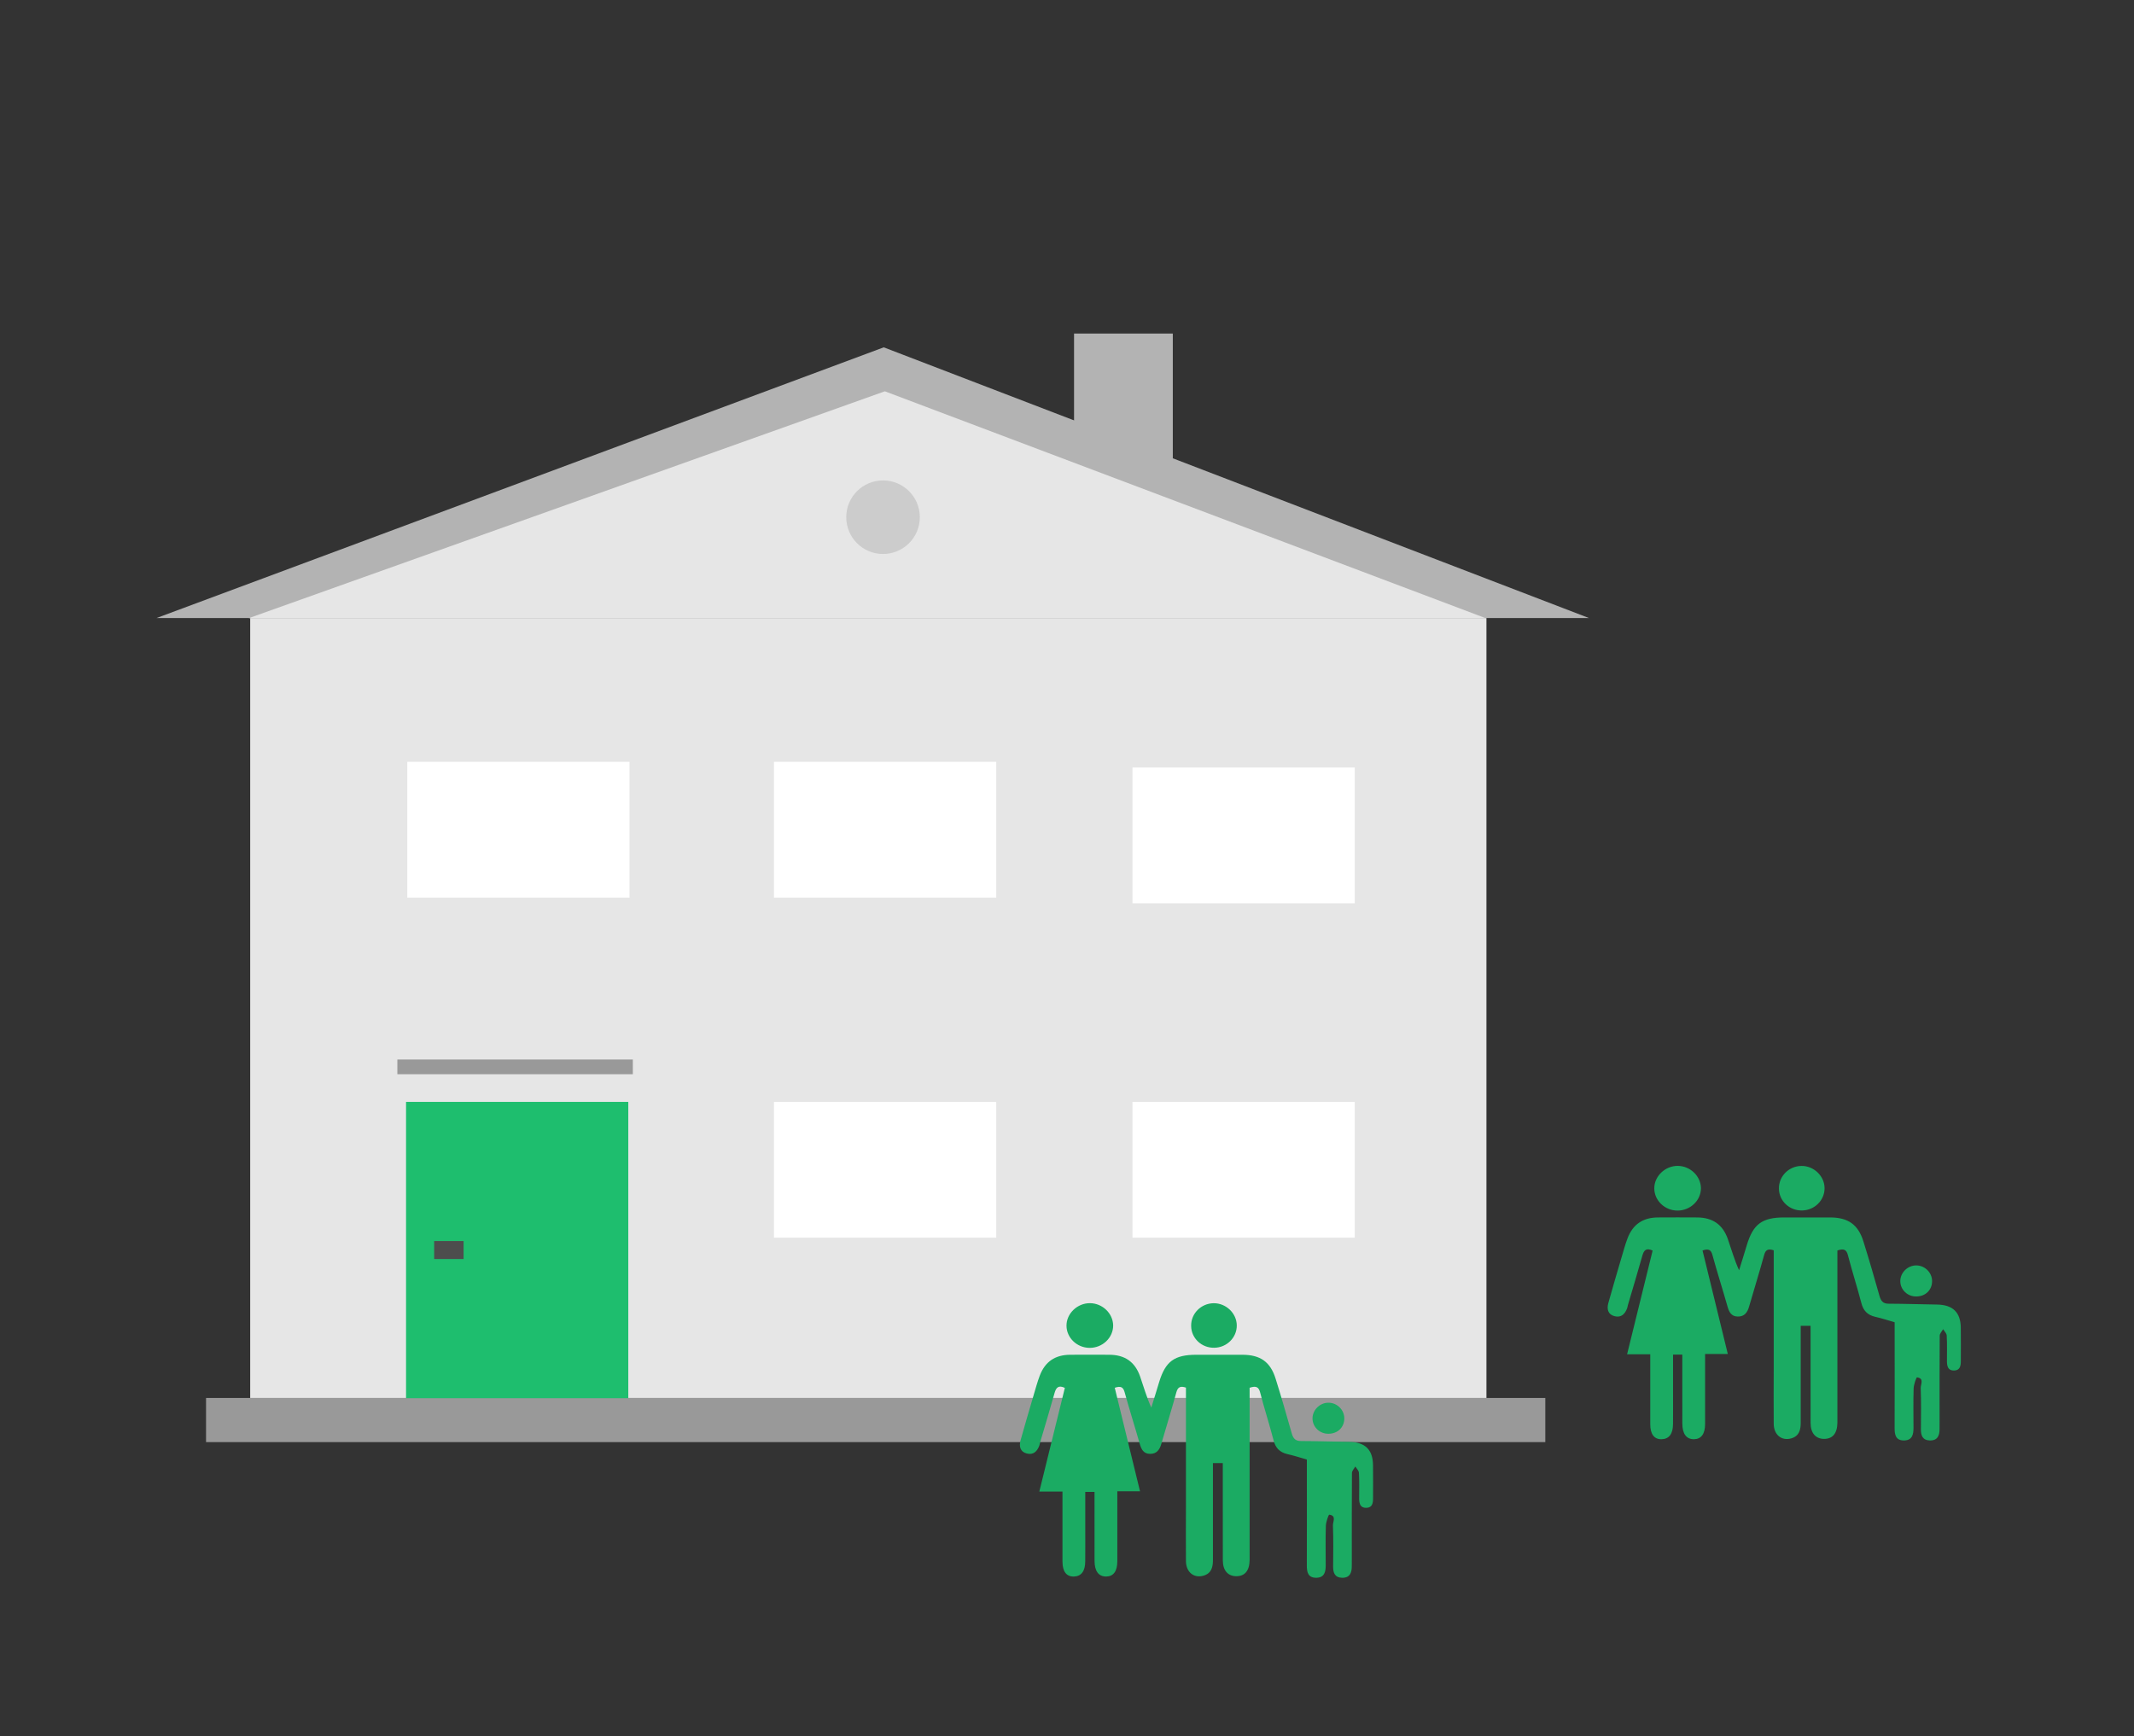 <?xml version="1.0" encoding="utf-8"?>
<!-- Generator: Adobe Illustrator 16.0.0, SVG Export Plug-In . SVG Version: 6.00 Build 0)  -->
<!DOCTYPE svg PUBLIC "-//W3C//DTD SVG 1.1//EN" "http://www.w3.org/Graphics/SVG/1.1/DTD/svg11.dtd">
<svg version="1.1" id="Layer_1" xmlns="http://www.w3.org/2000/svg" xmlns:xlink="http://www.w3.org/1999/xlink" x="0px" y="0px"
	 width="145px" height="118px" viewBox="0 0 145 118" enable-background="new 0 0 145 118" xml:space="preserve">
<rect x="0" y="0" width="145" height="118" fill="#333333" stroke="none"/>
<rect x="14" y="95" fill="#999999" width="91" height="3"/>
<polygon fill="#B3B3B3" points="107.968,42 60.049,23.604 10.634,42 "/>
<rect x="17" y="42" fill="#E6E6E6" width="84" height="53"/>
<rect x="52.59" y="74.88" fill="#FFFFFF" width="15.102" height="9.228"/>
<rect x="27.673" y="51.772" fill="#FFFFFF" width="15.101" height="9.228"/>
<rect x="52.59" y="51.772" fill="#FFFFFF" width="15.102" height="9.228"/>
<rect x="27.59" y="74.88" fill="#1EBE6E" width="15.101" height="20.136"/>
<polygon fill="#E6E6E6" points="100.943,42.008 60.124,26.591 16.901,42.008 "/>
<rect x="29.5" y="84.336" fill="#4D4D4D" width="2" height="1.223"/>
<polyline fill="#B3B3B3" points="79.689,33.673 79.689,22.668 72.979,22.668 72.979,31.067 "/>
<rect x="27" y="72" fill="#999999" width="16" height="1"/>
<circle fill="#CCCCCC" cx="60" cy="35.147" r="2.5"/>
<rect x="76.949" y="52.159" fill="#FFFFFF" width="15.101" height="9.228"/>
<rect x="76.949" y="74.88" fill="#FFFFFF" width="15.101" height="9.228"/>
<g>
	<path fill="#1BAB63" d="M128.738,89.857c-0.456-0.135-0.889-0.274-1.329-0.373c-0.522-0.123-0.804-0.422-0.935-0.936
		c-0.281-1.085-0.631-2.16-0.91-3.244c-0.099-0.393-0.282-0.47-0.717-0.328v11.248c0,0.151,0.002,0.312,0,0.463
		c-0.012,0.734-0.334,1.105-0.93,1.095c-0.561-0.017-0.889-0.402-0.891-1.081c-0.006-1.206-0.002-2.411-0.002-3.611v-2.995h-0.67
		v0.712c0,1.961-0.002,3.922,0,5.879c0,0.48-0.101,0.902-0.639,1.059c-0.656,0.191-1.188-0.241-1.195-0.984
		c-0.012-1.26,0-2.52,0-3.781v-8.015c-0.383-0.123-0.551-0.039-0.649,0.313c-0.323,1.178-0.687,2.342-1.026,3.516
		c-0.113,0.396-0.316,0.682-0.768,0.673c-0.439-0.004-0.588-0.309-0.694-0.675c-0.334-1.174-0.706-2.338-1.03-3.516
		c-0.098-0.356-0.268-0.434-0.67-0.299c0.566,2.321,1.133,4.646,1.717,7.033h-1.543v2.021c0,0.908,0,1.822,0,2.73
		c0,0.68-0.258,1.033-0.752,1.043c-0.518,0.004-0.795-0.363-0.795-1.074c-0.004-1.357-0.002-2.717-0.002-4.074v-0.604h-0.629v2.496
		c0,0.74,0.006,1.476-0.002,2.214c0,0.68-0.268,1.027-0.773,1.043c-0.502,0.008-0.773-0.338-0.773-1.017
		c-0.002-1.358,0-2.718,0-4.074v-0.683h-1.574l1.735-7.047c-0.435-0.204-0.593-0.024-0.698,0.344
		c-0.313,1.117-0.65,2.232-0.979,3.349c-0.021,0.075-0.029,0.151-0.055,0.224c-0.144,0.391-0.402,0.658-0.851,0.543
		c-0.461-0.117-0.535-0.492-0.429-0.887c0.287-1.024,0.588-2.051,0.889-3.072c0.133-0.446,0.254-0.896,0.417-1.329
		c0.364-0.958,1.047-1.421,2.085-1.423c0.881-0.006,1.756-0.006,2.631,0c1.064,0.002,1.756,0.478,2.104,1.478
		c0.24,0.688,0.436,1.397,0.76,2.11c0.178-0.575,0.361-1.15,0.534-1.734c0.431-1.409,1.034-1.854,2.536-1.854
		c1.037,0,2.072-0.002,3.109,0c1.227,0,1.916,0.479,2.273,1.642c0.383,1.222,0.738,2.453,1.086,3.681
		c0.094,0.336,0.227,0.539,0.626,0.539c1.099,0.004,2.188,0.041,3.28,0.057c1.076,0.015,1.609,0.524,1.621,1.576
		c0.012,0.758,0.002,1.512,0.002,2.271c0,0.313-0.051,0.621-0.445,0.636c-0.43,0.017-0.498-0.296-0.498-0.638
		c0-0.581,0.018-1.162-0.016-1.744c-0.008-0.146-0.157-0.284-0.242-0.427c-0.084,0.146-0.233,0.294-0.233,0.444
		c-0.015,1.938-0.009,3.879-0.009,5.818l-0.002,0.523c0.002,0.438-0.131,0.789-0.66,0.777c-0.495-0.013-0.611-0.343-0.607-0.763
		c0.006-0.931,0.023-1.862-0.013-2.79c-0.011-0.258,0.259-0.67-0.252-0.734c-0.044-0.011-0.217,0.479-0.229,0.744
		c-0.03,0.893-0.01,1.786-0.01,2.68c0,0.435-0.069,0.854-0.637,0.863c-0.574,0.008-0.648-0.394-0.646-0.846
		c0.009-2.171,0.002-4.348,0.002-6.523v-0.662H128.738L128.738,89.857z M113.973,82.266c-0.856-0.006-1.561-0.681-1.568-1.5
		c-0.01-0.828,0.736-1.548,1.604-1.537c0.844,0.01,1.555,0.696,1.566,1.513C115.577,81.579,114.852,82.27,113.973,82.266
		 M123.975,80.734c0.01,0.83-0.679,1.514-1.529,1.524c-0.004,0-0.006,0-0.008,0c-0.848,0.015-1.549-0.64-1.563-1.467
		c0-0.006,0-0.017,0-0.026c-0.013-0.832,0.671-1.519,1.524-1.533C123.241,79.22,123.967,79.916,123.975,80.734"/>
	<path fill="#1BAB63" d="M130.206,88.102c-0.588,0.013-1.079-0.449-1.086-1.031c0-0.006,0-0.019,0-0.022
		c0.007-0.584,0.524-1.073,1.112-1.056c0.574,0.019,1.039,0.486,1.049,1.054C131.285,87.656,130.837,88.104,130.206,88.102"/>
</g>
<g>
	<path fill="#1BAB63" d="M88.8,99.188c-0.456-0.135-0.889-0.274-1.329-0.373c-0.522-0.123-0.804-0.422-0.935-0.936
		c-0.281-1.085-0.631-2.16-0.91-3.244c-0.099-0.393-0.282-0.47-0.717-0.328v11.248c0,0.151,0.002,0.312,0,0.463
		c-0.012,0.734-0.334,1.105-0.93,1.095c-0.561-0.017-0.889-0.402-0.891-1.081c-0.006-1.206-0.002-2.411-0.002-3.611v-2.995h-0.67
		v0.712c0,1.961-0.002,3.922,0,5.879c0,0.48-0.101,0.902-0.639,1.059c-0.656,0.191-1.188-0.241-1.195-0.984
		c-0.012-1.26,0-2.52,0-3.781v-8.015c-0.383-0.123-0.551-0.039-0.649,0.313c-0.323,1.178-0.687,2.342-1.026,3.516
		c-0.113,0.396-0.316,0.682-0.768,0.673c-0.439-0.004-0.588-0.309-0.694-0.675c-0.334-1.174-0.706-2.338-1.03-3.516
		c-0.098-0.356-0.268-0.434-0.67-0.299c0.566,2.321,1.133,4.646,1.717,7.033h-1.543v2.021c0,0.908,0,1.822,0,2.73
		c0,0.68-0.258,1.033-0.752,1.043c-0.518,0.004-0.795-0.363-0.795-1.074c-0.004-1.357-0.002-2.717-0.002-4.074v-0.604h-0.629v2.496
		c0,0.74,0.006,1.476-0.002,2.214c0,0.68-0.268,1.027-0.773,1.043c-0.502,0.008-0.773-0.338-0.773-1.017
		c-0.002-1.358,0-2.718,0-4.074v-0.683h-1.574l1.735-7.047c-0.435-0.204-0.593-0.024-0.698,0.344
		c-0.313,1.117-0.65,2.232-0.979,3.349c-0.021,0.075-0.029,0.151-0.055,0.224c-0.144,0.391-0.402,0.658-0.851,0.543
		c-0.461-0.117-0.535-0.492-0.429-0.887c0.287-1.024,0.588-2.051,0.889-3.072c0.133-0.446,0.254-0.896,0.417-1.329
		c0.364-0.958,1.047-1.421,2.085-1.423c0.881-0.006,1.756-0.006,2.631,0c1.064,0.002,1.756,0.478,2.104,1.478
		c0.24,0.688,0.436,1.397,0.76,2.11c0.178-0.575,0.361-1.15,0.534-1.734c0.431-1.409,1.034-1.854,2.536-1.854
		c1.037,0,2.072-0.002,3.109,0c1.227,0,1.916,0.479,2.273,1.642c0.383,1.222,0.738,2.453,1.086,3.681
		c0.094,0.336,0.227,0.539,0.626,0.539c1.099,0.004,2.188,0.041,3.28,0.057c1.076,0.015,1.609,0.524,1.621,1.576
		c0.012,0.758,0.002,1.512,0.002,2.271c0,0.313-0.051,0.621-0.445,0.636c-0.43,0.017-0.498-0.296-0.498-0.638
		c0-0.581,0.018-1.162-0.016-1.744c-0.008-0.146-0.157-0.284-0.242-0.427c-0.084,0.146-0.233,0.294-0.233,0.444
		c-0.015,1.938-0.009,3.879-0.009,5.818l-0.002,0.523c0.002,0.438-0.131,0.789-0.66,0.777c-0.495-0.013-0.611-0.343-0.607-0.763
		c0.006-0.931,0.023-1.862-0.013-2.79c-0.011-0.258,0.259-0.67-0.252-0.734c-0.044-0.011-0.217,0.479-0.229,0.744
		c-0.03,0.893-0.01,1.786-0.01,2.68c0,0.435-0.069,0.854-0.637,0.863c-0.574,0.008-0.648-0.394-0.646-0.846
		c0.009-2.171,0.002-4.348,0.002-6.523v-0.662H88.8L88.8,99.188z M74.034,91.596c-0.856-0.006-1.561-0.681-1.568-1.5
		c-0.01-0.828,0.736-1.548,1.604-1.537c0.844,0.01,1.555,0.696,1.566,1.513C75.639,90.909,74.913,91.6,74.034,91.596 M84.036,90.064
		c0.01,0.83-0.679,1.514-1.529,1.524c-0.004,0-0.006,0-0.008,0c-0.848,0.015-1.549-0.64-1.563-1.467c0-0.006,0-0.017,0-0.026
		c-0.013-0.832,0.671-1.519,1.524-1.533C83.303,88.55,84.028,89.246,84.036,90.064"/>
	<path fill="#1BAB63" d="M90.268,97.432c-0.588,0.013-1.079-0.449-1.086-1.031c0-0.006,0-0.019,0-0.022
		c0.007-0.584,0.524-1.073,1.112-1.056c0.574,0.019,1.039,0.486,1.049,1.054C91.347,96.986,90.898,97.434,90.268,97.432"/>
</g>
</svg>
